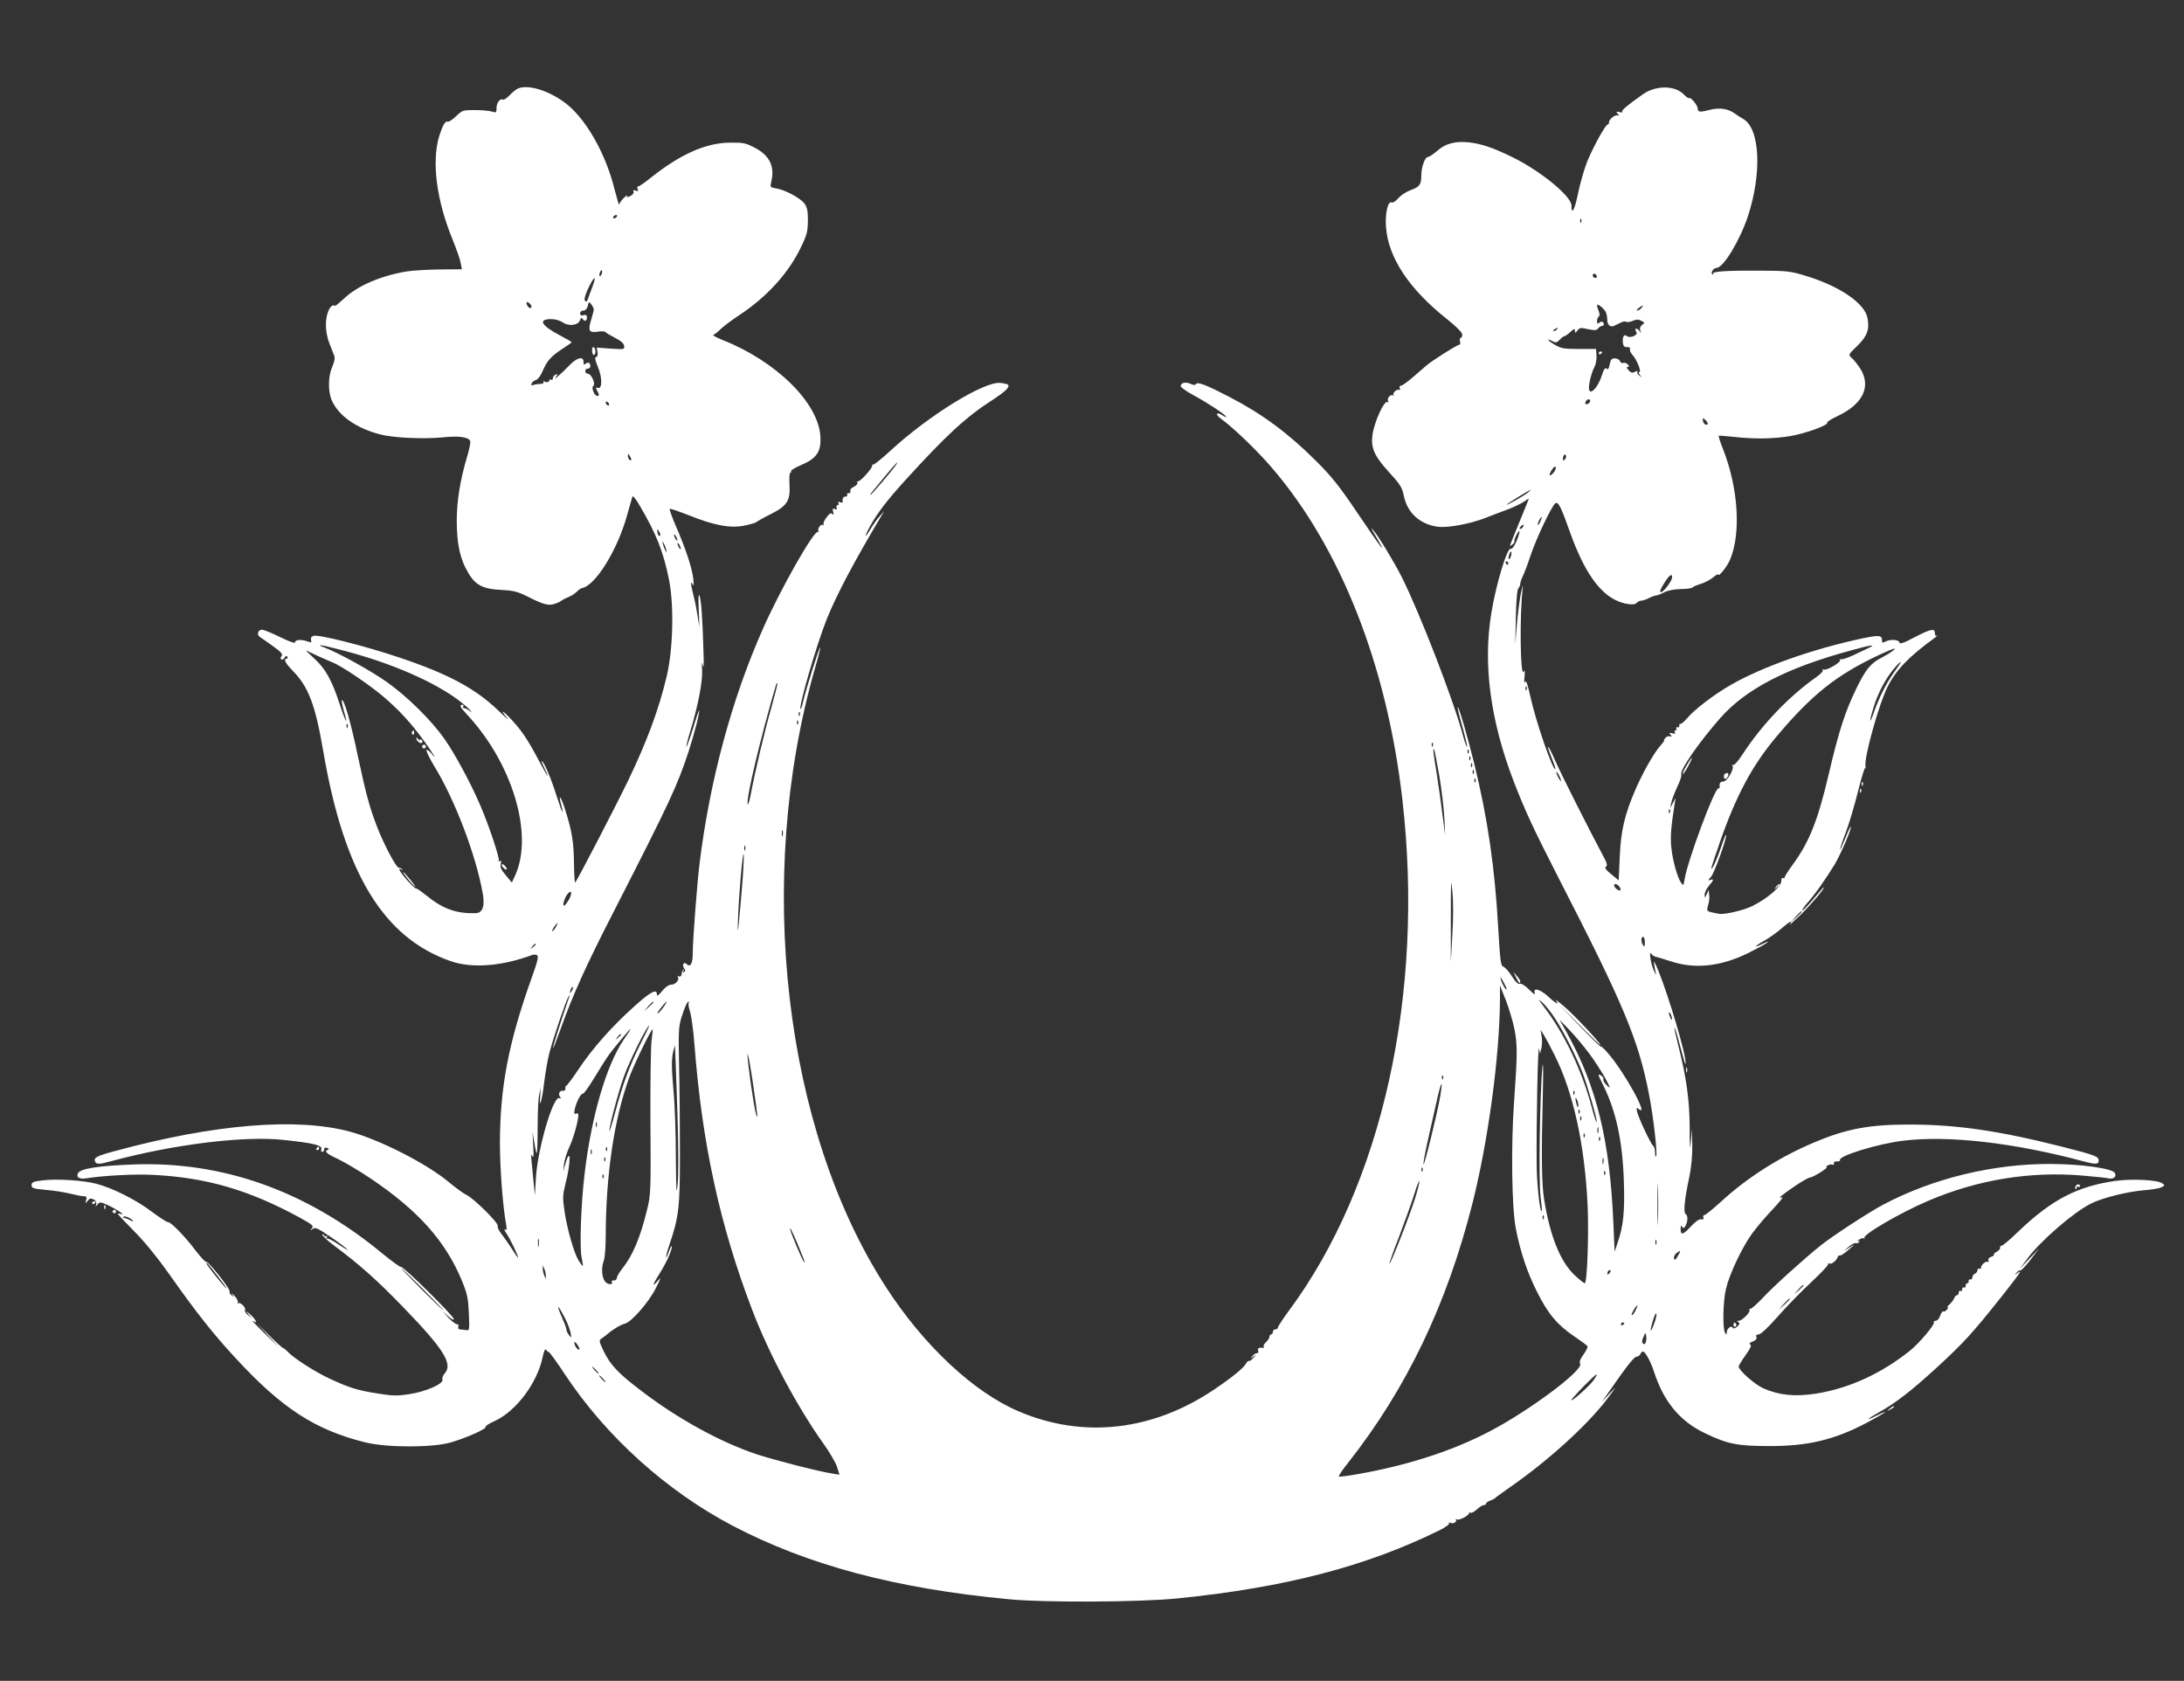 <?xml version="1.0" standalone="no"?>
<!DOCTYPE svg PUBLIC "-//W3C//DTD SVG 20010904//EN"
 "http://www.w3.org/TR/2001/REC-SVG-20010904/DTD/svg10.dtd">
<svg version="1.0" xmlns="http://www.w3.org/2000/svg"
 width="1280pt" height="985pt" viewBox="0 0 1280 985"
 preserveAspectRatio="xMidYMid meet">
<rect x="0" y="0" width="1280" height="985" fill="#333333" stroke="none"/>
<g transform="translate(0,985) scale(0.1,-0.1)"
fill="#ffffff" stroke="none">
<path d="M3035 9331 c-11 -5 -33 -23 -49 -40 -16 -16 -33 -28 -38 -25 -16 10
-38 -18 -38 -48 0 -28 -2 -30 -27 -22 -16 5 -60 9 -100 9 -69 0 -74 -1 -110
-36 -21 -20 -43 -35 -50 -32 -14 5 -29 -22 -49 -85 -45 -150 -16 -376 79 -607
22 -55 44 -116 47 -136 l7 -37 -131 -1 c-71 -1 -159 -6 -195 -12 -151 -26
-284 -83 -363 -157 -28 -26 -52 -46 -54 -44 -26 16 -54 -43 -54 -113 0 -34 8
-77 21 -108 11 -29 24 -61 28 -72 5 -13 1 -36 -12 -65 -24 -54 -25 -141 -4
-193 39 -91 140 -164 282 -202 78 -21 256 -29 370 -18 94 10 152 2 161 -22 3
-7 -6 -51 -20 -97 -39 -131 -59 -254 -59 -368 0 -121 15 -204 50 -275 50 -100
91 -126 212 -132 72 -4 96 -10 155 -40 94 -47 120 -54 159 -41 18 6 34 14 37
18 3 3 20 12 39 20 18 7 41 22 51 32 10 11 24 20 31 22 78 13 208 223 264 426
15 52 29 101 31 109 3 9 22 -14 45 -55 96 -163 137 -268 170 -431 30 -153 24
-408 -14 -568 -46 -193 -115 -379 -226 -610 -67 -139 -297 -583 -310 -597 -3
-4 -6 46 -7 110 -1 124 -11 189 -51 315 -24 78 -44 103 -24 31 6 -21 9 -39 7
-41 -2 -2 -18 43 -36 99 -30 97 -74 198 -85 198 -3 0 4 -18 15 -40 11 -21 20
-43 20 -47 0 -4 -24 37 -53 92 -65 123 -102 178 -168 247 -49 51 -58 50 -15
-2 11 -14 -13 7 -54 47 -138 131 -295 215 -589 313 -201 67 -464 133 -493 124
-13 -4 -18 -12 -15 -24 4 -16 1 -17 -20 -9 -35 13 -73 11 -73 -4 0 -9 -30 1
-87 29 -49 24 -96 43 -106 44 -26 0 -35 -31 -12 -44 9 -6 44 -30 77 -54 47
-34 57 -46 48 -57 -7 -8 -7 -15 -1 -19 5 -4 14 1 19 10 6 11 11 13 16 5 4 -6
2 -11 -3 -11 -22 0 -9 -26 33 -69 94 -95 134 -200 181 -476 122 -711 352
-1090 745 -1227 125 -44 299 -31 480 36 8 3 21 2 28 -2 10 -7 2 -38 -34 -138
-134 -376 -184 -637 -184 -966 0 -145 17 -372 37 -477 4 -27 3 -32 -8 -26 -7
5 -3 -5 9 -23 22 -31 75 -142 68 -142 -2 0 -19 24 -37 53 -18 28 -45 67 -60
86 -15 18 -25 40 -22 47 6 17 -140 161 -182 181 -16 7 -67 44 -111 81 -131
107 -401 244 -575 291 -312 83 -792 44 -1374 -114 -108 -29 -127 -39 -118 -61
7 -18 25 -18 93 1 367 99 779 150 1011 125 181 -19 231 -32 222 -56 -3 -8 0
-14 6 -14 6 0 11 7 11 15 0 9 6 12 17 8 11 -4 12 -8 5 -11 -25 -8 -9 -23 61
-55 39 -19 126 -70 192 -115 276 -186 437 -366 533 -599 31 -77 36 -101 40
-190 4 -95 3 -101 -14 -98 -11 2 -27 4 -36 4 -11 1 -15 6 -12 16 4 9 0 15 -8
15 -8 0 -30 17 -49 37 l-34 38 33 -29 c19 -18 32 -24 32 -16 0 17 -298 312
-309 305 -5 -2 -55 34 -112 81 -444 366 -934 540 -1459 520 -204 -8 -307 -24
-322 -50 -14 -24 7 -38 47 -31 101 16 286 26 395 20 312 -16 561 -89 858 -251
74 -41 82 -48 70 -62 -12 -15 -11 -16 4 -4 15 12 29 6 108 -48 50 -34 93 -67
97 -73 3 -5 -21 9 -54 31 -33 23 -64 38 -68 34 -5 -4 -5 -1 0 7 5 9 4 12 -3 7
-7 -4 -12 -2 -12 4 0 6 -4 8 -10 5 -5 -3 27 -34 73 -68 145 -108 249 -201 398
-355 241 -249 295 -335 245 -391 -10 -11 -16 -27 -13 -35 10 -24 -98 -72 -195
-86 -71 -11 -99 -10 -185 4 -117 18 -167 34 -279 86 -85 39 -216 123 -248 159
-11 11 -22 21 -26 21 -4 0 -41 33 -81 73 l-74 73 65 -71 65 -70 -78 75 c-73
71 -89 89 -67 75 23 -14 8 13 -22 41 -27 24 -29 25 -13 4 l20 -25 -22 19 c-13
10 -20 23 -17 28 8 13 -26 49 -39 41 -5 -3 -7 -1 -3 5 3 6 -6 23 -20 39 -15
15 -20 19 -13 8 13 -18 13 -19 -3 -6 -10 7 -15 17 -12 22 7 12 -126 180 -137
174 -4 -3 -32 27 -63 67 -61 82 -148 171 -162 166 -5 -1 -47 26 -94 61 -92 70
-230 139 -325 164 -77 20 -231 30 -315 20 -56 -7 -65 -11 -65 -28 0 -18 9 -21
85 -28 47 -4 111 -14 142 -22 32 -8 67 -15 79 -15 16 0 19 -4 14 -22 -6 -22
-5 -22 9 -5 11 15 18 16 35 8 13 -7 18 -18 15 -29 -5 -16 -5 -16 8 0 13 16 18
15 64 -6 52 -25 105 -61 72 -50 -10 3 -18 4 -18 1 0 -3 44 -49 98 -104 59 -59
137 -155 199 -243 163 -231 258 -352 393 -498 271 -294 466 -421 759 -494 127
-32 393 -32 503 -1 91 27 211 80 204 91 -3 5 22 21 56 36 123 57 247 222 278
372 7 34 15 52 20 45 4 -7 11 -13 16 -14 5 0 48 -60 95 -131 240 -363 594
-682 979 -885 444 -233 958 -370 1625 -433 210 -20 766 -17 985 5 634 64 1109
188 1542 402 31 16 54 33 51 38 -3 6 -1 7 5 4 15 -10 43 3 35 16 -3 6 -1 7 5
3 13 -8 72 23 72 37 0 4 4 6 9 2 5 -3 22 6 37 20 15 14 33 25 40 25 8 0 14 4
14 9 0 5 10 13 23 17 12 4 24 10 27 13 3 4 43 33 90 66 221 153 456 366 570
518 57 76 58 78 15 32 l-47 -50 39 55 c110 159 150 209 164 209 9 1 19 8 23
16 3 8 10 15 15 15 13 0 45 -57 65 -119 56 -174 152 -290 297 -359 133 -64
190 -76 374 -76 228 -1 383 35 575 136 101 53 151 88 62 44 -72 -36 -66 -25
11 18 99 56 185 122 336 260 160 147 209 201 374 408 115 145 135 174 100 147
-16 -13 -17 -12 -4 3 7 10 17 16 21 13 5 -3 31 25 60 62 l51 68 -56 -60 -57
-60 46 62 c76 102 268 268 369 319 65 34 216 71 312 79 44 3 90 11 102 17 22
11 22 12 5 24 -29 20 -176 27 -272 14 -223 -31 -376 -110 -571 -297 -47 -46
-91 -83 -98 -83 -6 0 -10 -5 -9 -12 2 -6 -7 -17 -19 -23 -13 -7 -20 -14 -17
-17 3 -4 -4 -9 -16 -13 -13 -4 -19 -12 -16 -21 3 -9 1 -12 -4 -9 -12 7 -40
-18 -40 -35 0 -6 -4 -8 -10 -5 -5 3 -10 0 -10 -8 0 -8 -7 -17 -15 -21 -8 -3
-15 -12 -15 -21 0 -8 -6 -14 -12 -13 -7 2 -12 -3 -10 -9 1 -7 -2 -13 -8 -13
-5 0 -10 -7 -10 -16 0 -8 -4 -12 -10 -9 -5 3 -10 -1 -10 -10 0 -9 -4 -13 -10
-10 -5 3 -10 -1 -10 -9 0 -9 -5 -16 -10 -16 -6 0 -14 -8 -17 -18 -4 -9 -15
-25 -26 -35 -11 -9 -17 -17 -12 -17 4 0 2 -7 -5 -15 -7 -8 -16 -13 -20 -10 -5
3 -13 -9 -19 -25 -5 -17 -17 -30 -26 -30 -9 0 -14 -4 -11 -9 8 -12 -89 -126
-141 -167 -170 -135 -356 -220 -551 -251 -123 -19 -218 -9 -309 32 -49 22
-143 105 -143 127 0 5 18 35 40 66 29 40 37 58 28 63 -8 5 -4 11 15 18 18 7
25 15 21 26 -4 10 0 15 13 15 12 0 55 40 112 105 51 58 140 149 197 202 57 53
101 100 98 104 -3 5 1 6 9 4 13 -5 42 19 48 40 2 6 8 9 14 8 5 -1 28 14 50 34
40 35 40 35 5 13 l-35 -22 30 26 c17 14 35 24 42 21 7 -2 15 1 19 7 5 7 2 8
-7 4 -8 -4 -5 -1 5 8 10 8 24 13 30 9 6 -3 8 -2 3 2 -15 17 209 148 376 219
289 123 595 173 902 147 72 -6 139 -13 150 -16 31 -8 53 10 39 32 -16 26 -194
51 -371 52 -341 2 -695 -84 -989 -240 -87 -47 -294 -182 -364 -238 -94 -75
-278 -241 -337 -305 -34 -36 -68 -66 -74 -66 -7 0 -9 -3 -6 -7 10 -9 -43 -63
-62 -63 -12 0 -13 -2 -3 -8 10 -7 8 -13 -7 -26 -13 -12 -21 -14 -26 -6 -9 15
-35 -6 -35 -29 0 -14 -2 -14 -10 -1 -15 24 -12 187 6 259 21 87 92 237 151
320 26 36 81 101 122 144 41 43 66 75 55 71 -30 -11 -8 8 75 65 41 28 82 51
90 51 17 0 112 60 96 60 -5 0 -2 5 8 11 9 5 22 7 27 4 6 -4 9 -1 8 7 -2 8 6
13 19 12 12 0 20 3 17 7 -15 24 226 98 376 115 264 31 644 -13 1045 -120 78
-21 95 -20 95 3 0 24 -21 32 -210 80 -374 95 -623 131 -900 131 -236 0 -369
-25 -558 -105 -204 -86 -394 -207 -549 -350 -45 -41 -87 -75 -93 -75 -7 0 -10
-6 -7 -14 4 -10 0 -14 -12 -11 -12 2 -34 -13 -60 -41 -47 -51 -61 -55 -61 -16
0 19 3 23 9 13 7 -11 11 -10 20 7 14 27 14 59 0 68 -14 8 -6 89 22 218 12 59
18 125 17 186 l-2 95 -6 -75 c-5 -59 -7 -41 -7 80 -1 165 -19 294 -67 484 -14
55 -24 101 -22 103 2 2 13 -31 24 -74 36 -134 40 -148 41 -133 3 49 -97 386
-159 540 -24 57 -30 66 -25 37 3 -21 8 -46 11 -55 2 -9 -3 -1 -12 18 -19 40
-32 124 -16 101 6 -8 16 -16 24 -17 7 -1 48 -14 92 -28 140 -46 290 -30 450
48 50 25 100 52 111 61 14 11 6 9 -22 -5 -60 -29 -54 -17 10 19 30 17 74 49
99 71 48 42 70 52 47 22 -7 -9 22 17 64 57 65 64 147 161 135 161 -2 0 -30
-32 -62 -71 -32 -38 -61 -68 -63 -65 -3 3 10 22 28 43 42 46 113 147 162 228
37 63 102 214 94 221 -2 2 -16 -28 -31 -66 -16 -39 -30 -70 -32 -68 -1 2 13
46 33 98 20 52 53 163 73 245 21 83 40 143 42 135 3 -8 3 -4 1 10 -8 53 79
364 129 464 50 100 125 178 278 289 14 10 19 15 13 12 -8 -4 -13 1 -13 14 0
31 -24 26 -120 -24 -66 -35 -86 -41 -88 -30 -4 18 -54 20 -83 5 -16 -9 -19 -7
-19 9 0 29 -18 30 -115 10 -287 -61 -585 -166 -768 -271 -99 -56 -217 -146
-261 -199 -16 -19 -33 -33 -38 -31 -4 1 -7 -4 -6 -10 2 -7 -3 -12 -10 -10 -8
1 -11 -2 -7 -8 3 -5 1 -10 -5 -10 -6 0 -8 -5 -4 -12 5 -8 0 -9 -15 -5 -18 4
-20 3 -10 -9 9 -12 9 -13 -3 -9 -8 3 -21 -1 -28 -10 -7 -8 -10 -15 -7 -15 3 0
-7 -13 -21 -29 -35 -37 -105 -160 -147 -258 -63 -145 -86 -244 -92 -395 l-6
-137 -44 36 c-32 26 -40 38 -31 44 10 7 7 20 -15 61 -81 151 -249 484 -282
560 -44 100 -59 112 -21 17 14 -34 24 -64 22 -66 -14 -14 -115 279 -147 426
-17 75 -25 98 -31 85 -5 -12 -6 1 -3 31 3 33 2 43 -4 30 -21 -50 -26 336 -6
495 2 19 -2 4 -11 -35 -8 -38 -18 -122 -24 -185 l-9 -115 3 158 c2 100 8 163
15 170 6 6 11 18 11 26 0 9 7 29 15 45 8 16 29 70 45 120 33 99 122 287 145
306 17 14 34 -20 87 -170 81 -228 173 -360 283 -404 47 -19 95 -23 106 -10 6
8 19 14 28 14 9 0 29 7 45 15 15 8 34 15 40 15 6 0 28 8 48 18 22 12 59 19 98
20 35 0 66 5 69 9 3 5 25 14 48 21 23 7 56 24 73 38 16 14 30 22 30 18 0 -19
51 43 69 85 66 154 49 422 -41 650 -16 40 -27 75 -25 77 2 2 41 -1 88 -6 121
-14 233 -12 334 5 91 16 222 64 214 78 -2 5 23 21 57 37 153 71 203 175 136
281 -16 24 -38 52 -50 62 -20 18 -20 19 33 70 58 56 73 97 60 163 -16 88 -167
190 -370 250 -81 25 -106 27 -255 28 -198 1 -280 -4 -280 -17 0 -6 -2 -8 -5
-5 -11 10 8 38 25 38 40 0 136 159 184 302 84 256 71 517 -29 572 -11 6 -31
19 -44 28 -42 32 -92 39 -152 24 -56 -15 -69 -13 -69 8 0 18 -40 67 -49 61 -5
-2 -19 7 -31 20 -52 56 -166 56 -242 2 -95 -67 -127 -95 -120 -102 4 -4 -3 -5
-16 -2 -20 5 -22 3 -10 -11 9 -10 9 -13 1 -9 -14 9 -53 -21 -53 -40 0 -7 -4
-13 -8 -13 -13 0 -87 -136 -121 -220 -16 -41 -40 -123 -52 -182 -20 -98 -39
-133 -39 -72 0 53 -177 199 -340 280 -118 58 -187 82 -264 90 -79 8 -137 -8
-185 -52 -21 -18 -45 -34 -53 -34 -16 0 -38 -60 -38 -106 0 -56 -10 -69 -60
-87 -27 -10 -60 -31 -74 -48 -16 -18 -32 -29 -41 -25 -21 8 -38 -66 -32 -144
13 -180 136 -365 360 -542 55 -44 87 -77 87 -89 0 -10 -4 -19 -9 -19 -5 0 -7
-9 -4 -20 3 -11 1 -20 -4 -20 -12 0 -160 -93 -193 -122 -14 -12 -50 -43 -81
-70 -30 -26 -61 -48 -68 -48 -8 0 -11 -6 -7 -16 3 -8 2 -12 -4 -9 -13 8 -42
-20 -32 -30 4 -5 2 -5 -4 -2 -15 9 -38 -19 -28 -34 4 -8 3 -9 -4 -5 -19 12
-76 -112 -88 -191 -11 -76 10 -125 95 -218 68 -74 78 -90 89 -142 20 -99 96
-167 200 -180 59 -7 189 17 278 52 38 15 98 38 134 51 36 14 77 34 93 45 15
11 27 18 27 16 0 -2 -25 -63 -55 -136 -30 -73 -55 -135 -55 -138 0 -3 7 0 15
7 9 7 13 15 11 18 -3 2 2 18 10 34 25 48 26 26 3 -31 -14 -33 -27 -50 -35 -47
-21 8 -86 -207 -114 -379 -49 -298 -5 -627 130 -980 69 -179 117 -281 266
-573 378 -735 466 -944 528 -1262 26 -131 52 -358 42 -368 -3 -3 -6 9 -6 26 0
17 -5 34 -11 37 -13 9 -85 161 -94 199 -5 26 -4 28 9 17 65 -54 -81 213 -179
326 -20 24 -39 42 -43 40 -4 -1 -63 57 -131 128 l-124 130 127 -128 c69 -70
126 -125 126 -121 0 12 -154 176 -214 227 -34 29 -55 44 -47 34 24 -30 -1 -18
-45 23 -47 43 -90 55 -79 21 4 -13 -8 -6 -33 20 -24 24 -46 37 -55 34 -9 -4
-25 10 -46 44 -18 28 -40 53 -50 56 -15 5 -19 31 -30 223 -20 359 -62 646
-141 968 -42 169 -91 337 -97 330 -2 -2 10 -54 28 -115 17 -62 29 -114 27
-117 -3 -2 -13 26 -23 63 -54 205 -256 726 -360 932 -43 86 -135 237 -165 272
-18 20 -17 18 3 -16 87 -146 53 -104 -98 120 -106 157 -148 210 -244 306 -163
162 -315 274 -502 371 -136 71 -190 92 -199 78 -5 -8 -14 -8 -33 1 -29 13 -57
6 -57 -14 0 -7 33 -30 73 -52 82 -44 182 -110 193 -126 3 -6 -5 -3 -20 6 -37
25 -47 8 -11 -18 73 -53 212 -186 300 -289 403 -469 674 -1159 764 -1943 131
-1136 -118 -2259 -665 -2996 -35 -48 -64 -91 -64 -98 0 -6 -7 -11 -15 -11 -8
0 -15 -7 -15 -15 0 -8 -4 -15 -10 -15 -5 0 -10 -6 -10 -13 0 -8 -9 -22 -20
-32 -11 -10 -17 -22 -14 -27 3 -4 2 -8 -3 -7 -23 4 -35 -2 -29 -16 3 -9 0 -15
-8 -15 -7 0 -20 -8 -27 -18 -13 -16 -13 -16 6 -2 20 14 20 14 1 -7 -10 -13
-22 -21 -26 -18 -4 2 -12 -6 -19 -18 -14 -25 -83 -81 -184 -149 -361 -244
-769 -290 -1146 -129 -264 112 -556 385 -777 726 -600 923 -770 2394 -419
3624 20 68 34 125 32 127 -5 5 -83 -245 -99 -313 -6 -29 -13 -51 -16 -48 -13
12 93 375 153 526 60 147 154 326 320 605 l17 29 -26 -30 c-15 -16 -38 -49
-52 -72 -38 -64 -41 -52 -4 15 45 80 100 151 204 266 245 269 357 372 514 473
76 50 103 76 89 89 -3 3 -23 8 -44 10 -93 11 -418 -189 -643 -396 -51 -47 -97
-84 -101 -82 -5 1 -8 -2 -7 -6 4 -12 -67 -92 -81 -92 -7 0 -9 -4 -6 -10 3 -5
-6 -15 -20 -22 -15 -7 -24 -17 -21 -25 3 -7 -1 -13 -10 -13 -8 0 -12 -4 -9
-10 3 -5 -1 -10 -9 -10 -14 0 -20 -11 -17 -32 0 -4 -7 -4 -16 -1 -11 4 -14 3
-9 -5 4 -7 2 -12 -4 -12 -7 0 -10 -7 -7 -14 4 -11 1 -13 -10 -9 -13 5 -15 2
-10 -17 4 -17 3 -20 -5 -12 -8 8 -17 3 -34 -20 -13 -17 -21 -36 -17 -41 3 -6
1 -7 -5 -3 -13 8 -35 -28 -24 -39 4 -5 2 -5 -4 -2 -22 13 -219 -333 -324 -571
-180 -405 -310 -885 -370 -1372 -14 -113 -40 -449 -40 -526 0 -62 -14 -86 -38
-62 -15 15 -26 -10 -12 -27 8 -10 8 -15 -1 -21 -8 -5 -10 -3 -4 7 5 8 4 11 -1
6 -5 -5 -9 -16 -9 -25 0 -10 -6 -16 -15 -14 -8 2 -12 0 -8 -3 13 -14 -12 -45
-36 -45 -16 0 -35 -13 -55 -37 -22 -27 -30 -33 -31 -20 0 35 -38 15 -133 -71
-130 -116 -244 -245 -327 -369 -37 -56 -70 -99 -73 -97 -3 3 -4 -3 -3 -13 0
-11 -5 -17 -13 -15 -20 4 -32 -19 -19 -35 8 -10 7 -12 -4 -8 -36 14 -126 -294
-137 -465 l-6 -105 -8 80 c-4 44 -10 100 -12 125 -4 34 -3 40 5 25 7 -14 9 3
5 60 l-4 80 11 -63 c5 -35 12 -61 14 -59 3 2 5 71 5 153 0 82 4 167 9 189 l9
40 -3 -49 c-7 -85 11 -26 23 79 7 55 20 134 31 175 22 87 97 307 112 330 7 12
8 10 3 -5 -55 -162 -95 -288 -94 -298 0 -6 19 42 43 108 70 198 149 374 314
695 330 645 371 734 438 937 33 102 67 233 61 239 -1 2 -18 -46 -36 -107 -19
-60 -36 -107 -38 -105 -2 2 7 42 22 89 47 154 73 291 70 359 -3 49 -2 55 4 28
5 -22 7 7 4 80 -6 205 -13 294 -22 325 -7 22 -9 1 -6 -75 l4 -105 -13 80 c-7
44 -19 98 -25 120 -13 48 -14 79 -1 50 6 -13 7 -1 3 35 -7 62 -45 177 -104
312 -21 50 -37 94 -34 96 2 3 52 -14 111 -37 149 -60 240 -77 322 -62 35 7 69
16 75 22 7 5 45 27 86 47 96 49 114 79 108 175 -2 37 0 67 5 67 5 0 7 4 4 9
-3 4 24 21 60 36 91 39 118 79 112 169 -12 196 -260 440 -572 563 -38 15 -62
29 -55 31 8 3 27 17 42 33 16 16 67 54 114 85 161 107 288 248 359 399 33 68
38 89 39 151 0 58 -4 78 -20 101 -24 32 -112 80 -166 89 -36 6 -36 6 -28 43
20 86 -11 149 -93 193 -57 30 -71 33 -148 32 -142 0 -294 -68 -469 -208 -35
-28 -67 -50 -72 -49 -5 2 -5 -5 -2 -14 5 -13 2 -15 -11 -10 -13 5 -17 3 -13
-7 3 -8 -5 -18 -19 -25 -20 -9 -24 -8 -18 1 4 7 -5 2 -19 -11 -15 -14 -27 -32
-28 -40 0 -9 -13 34 -29 96 -46 183 -142 363 -247 465 -94 92 -249 150 -318
119z m580 -751 c-3 -5 -11 -10 -16 -10 -6 0 -7 5 -4 10 3 6 11 10 16 10 6 0 7
-4 4 -10z m5652 -32 c-3 -8 -6 -5 -6 6 -1 11 2 17 5 13 3 -3 4 -12 1 -19z
m-5741 -304 c-4 -9 -9 -15 -11 -12 -3 3 -3 13 1 22 4 9 9 15 11 12 3 -3 3 -13
-1 -22z m5831 -20 c-9 -9 -28 6 -21 18 4 6 10 6 17 -1 6 -6 8 -13 4 -17z
m-5887 -60 c-10 -27 -22 -58 -25 -68 -4 -13 -9 -16 -16 -9 -6 6 -2 26 12 59
38 86 62 102 29 18z m-361 -98 c8 -9 8 -16 2 -20 -6 -4 -15 3 -21 14 -12 23 2
27 19 6z m371 -30 c0 -6 -7 -32 -15 -59 -20 -65 -13 -78 37 -71 22 4 43 3 47
-2 3 -5 29 -20 56 -34 34 -17 51 -32 53 -47 3 -21 1 -21 -79 -16 l-82 6 5 -26
c3 -16 0 -27 -8 -29 -9 -2 -7 -17 10 -58 27 -63 26 -133 -1 -123 -13 5 -13 2
-4 -15 14 -26 14 -32 1 -32 -17 0 -36 50 -23 58 16 10 -11 72 -32 72 -8 0 -15
7 -15 15 0 8 7 15 15 15 8 0 15 6 15 13 0 21 -12 28 -27 16 -10 -9 -13 -7 -13
10 0 36 -40 26 -85 -22 -47 -49 -98 -93 -76 -64 12 15 12 17 -3 11 -9 -3 -16
-13 -16 -21 0 -8 -4 -11 -10 -8 -5 3 -10 1 -10 -4 0 -12 -26 -15 -33 -3 -2 4
-2 1 -1 -5 2 -8 -6 -13 -20 -13 -14 0 -32 -3 -40 -6 -12 -4 -15 -2 -10 9 3 8
14 17 25 20 11 3 28 25 40 54 25 59 49 86 117 130 28 18 52 35 52 38 0 2 -31
20 -69 40 -110 58 -130 95 -50 95 23 0 51 -8 67 -19 34 -25 90 -18 101 12 5
14 10 17 15 9 11 -18 26 -14 26 7 0 14 -5 18 -20 14 -14 -4 -20 0 -20 11 0 9
8 16 19 16 12 0 21 10 26 27 6 27 7 27 21 9 8 -11 14 -25 14 -30z m5934 -21
c3 -11 6 -29 6 -40 0 -30 19 -45 41 -34 11 5 28 14 39 19 12 6 25 8 31 4 6 -3
23 -1 39 6 21 9 33 9 50 0 20 -11 21 -12 4 -24 -11 -9 -15 -20 -11 -32 7 -18
6 -18 -6 -2 -8 10 -17 15 -20 11 -4 -3 -2 -11 3 -18 15 -18 -37 -40 -56 -24
-17 14 -27 -7 -22 -43 2 -16 9 -23 24 -22 14 0 20 -4 17 -12 -3 -7 4 -22 15
-34 25 -27 54 -100 40 -100 -6 0 -5 -7 3 -17 13 -16 12 -17 -3 -4 -10 7 -15
18 -12 23 4 6 -2 6 -14 -1 -15 -8 -23 -6 -37 9 -12 14 -14 20 -5 20 10 0 10 3
0 14 -6 8 -18 12 -26 9 -7 -3 -17 2 -20 11 -3 9 -17 16 -30 16 -19 0 -24 -7
-30 -35 -5 -26 -9 -33 -18 -25 -9 7 -17 -4 -29 -43 -20 -62 -62 -111 -73 -83
-7 19 10 96 31 136 8 15 13 45 12 66 l-3 39 -99 0 c-88 0 -105 3 -142 24 -43
25 -54 43 -13 21 18 -10 25 -8 41 9 11 12 23 21 28 21 4 0 20 11 35 25 22 20
26 21 26 7 1 -15 2 -15 15 1 12 17 19 18 62 8 39 -8 50 -7 59 4 6 8 16 15 23
15 12 0 15 13 4 23 -3 4 -12 2 -20 -4 -10 -9 -13 -7 -13 9 0 12 4 23 10 27 6
4 6 15 0 31 -6 14 -10 30 -10 35 0 16 48 -25 54 -46z m206 30 c-7 -8 -18 -15
-24 -15 -6 0 -2 7 8 15 25 19 32 19 16 0z m-495 -125 c-3 -5 -12 -10 -18 -10
-7 0 -6 4 3 10 19 12 23 12 15 0z m195 -419 c0 -12 -20 -25 -27 -18 -7 7 6 27
18 27 5 0 9 -4 9 -9z m-5750 -22 c0 -6 -4 -7 -10 -4 -5 3 -10 11 -10 16 0 6 5
7 10 4 6 -3 10 -11 10 -16z m6438 -115 c-10 -10 -28 6 -28 24 0 15 1 15 17 -1
9 -9 14 -19 11 -23z m-6308 -207 c0 -5 -4 -5 -10 -2 -5 3 -10 14 -10 23 0 15
2 15 10 2 5 -8 10 -19 10 -23z m5471 0 c-8 -8 -11 -7 -11 4 0 9 3 19 7 23 4 4
9 2 11 -4 3 -7 -1 -17 -7 -23z m-3918 -29 c-14 -24 -145 -178 -151 -178 -3 0
1 8 10 18 8 9 43 52 78 95 60 72 82 94 63 65z m3851 -49 c-24 -27 -30 -15 -9
18 12 17 20 23 23 15 2 -7 -4 -22 -14 -33z m-154 -119 c-26 -20 -129 -78 -119
-66 8 8 132 85 139 85 3 0 -6 -8 -20 -19z m78 -165 c-6 -14 -13 -23 -15 -21
-5 5 15 46 22 46 3 0 -1 -11 -7 -25z m-103 -34 c-3 -6 -11 -11 -16 -11 -5 0
-4 6 3 14 14 16 24 13 13 -3z m-5055 -43 c0 -19 -16 -5 -17 14 -2 18 0 20 7 8
5 -8 10 -18 10 -22z m100 -33 c0 -5 -5 -3 -10 5 -5 8 -10 20 -10 25 0 6 5 3
10 -5 5 -8 10 -19 10 -25z m-66 -55 c5 -17 4 -20 -2 -10 -5 8 -13 26 -16 40
-5 17 -4 20 2 10 5 -8 13 -26 16 -40z m86 5 c0 -5 -5 -3 -10 5 -5 8 -10 20
-10 25 0 6 5 3 10 -5 5 -8 10 -19 10 -25z m4865 -45 c-4 -12 -9 -19 -12 -17
-3 3 -2 15 2 27 4 12 9 19 12 17 3 -3 2 -15 -2 -27z m-15 -40 c0 -5 -2 -10 -4
-10 -3 0 -8 5 -11 10 -3 6 -1 10 4 10 6 0 11 -4 11 -10z m960 -83 c0 -20 -50
-87 -65 -87 -10 0 -5 15 17 50 30 49 48 63 48 37z m-7819 -421 c274 -69 514
-168 674 -276 38 -26 81 -61 95 -76 17 -20 18 -23 4 -11 -11 9 -26 17 -33 17
-7 0 -9 5 -6 10 3 6 2 10 -3 10 -22 0 -16 -13 21 -53 267 -283 395 -701 288
-943 l-21 -46 -36 43 c-27 32 -34 48 -29 67 4 17 2 22 -6 16 -7 -4 -9 -3 -6 3
7 12 -57 205 -108 323 -57 133 -151 307 -213 394 -76 107 -217 246 -333 328
-91 65 -288 174 -366 203 -58 21 -25 18 78 -9z m8969 6 c-19 -9 -61 -29 -93
-44 -33 -15 -64 -25 -70 -21 -5 3 -7 1 -3 -5 8 -13 -82 -65 -97 -55 -5 3 -7 2
-4 -4 4 -6 -15 -25 -41 -43 -161 -114 -317 -278 -431 -453 -24 -37 -48 -64
-54 -60 -6 3 -7 1 -3 -5 11 -19 -32 -92 -54 -92 -18 0 -25 -10 -21 -32 0 -5
-3 -8 -8 -8 -23 0 -181 -426 -198 -533 -6 -37 -7 -39 -20 -21 -22 30 -51 135
-58 210 -6 60 -2 116 20 254 l5 35 -15 -30 -16 -30 6 30 c3 17 19 59 35 94 17
34 27 67 24 72 -13 21 102 188 229 332 150 170 390 294 767 396 120 33 150 37
100 13z m139 -19 c-13 -10 -42 -27 -63 -38 -62 -31 -93 -70 -146 -179 -65
-134 -102 -246 -160 -494 -66 -281 -115 -405 -214 -540 -25 -34 -46 -67 -46
-73 0 -5 -4 -7 -10 -4 -6 3 -10 -4 -10 -18 0 -32 -79 -101 -169 -146 -48 -25
-165 -52 -196 -46 -78 15 -74 12 -64 51 6 19 9 47 6 62 l-3 27 -11 -25 c-11
-24 -12 -24 -12 -3 -1 12 10 35 24 51 30 35 31 44 8 35 -14 -5 -13 -1 5 19 20
22 97 237 88 246 -2 2 -16 -32 -30 -75 -25 -74 -55 -138 -56 -120 0 5 23 75
51 155 95 272 190 449 332 617 207 246 351 360 600 477 89 41 113 48 76 21z
m-9224 -28 c33 -15 70 -31 82 -36 51 -19 210 -126 296 -198 96 -82 161 -152
241 -261 49 -66 85 -128 46 -77 -12 15 -26 25 -30 22 -5 -3 16 -47 47 -98 119
-194 242 -517 282 -741 14 -74 0 -115 -39 -117 -114 -4 -194 24 -292 104 -31
25 -58 43 -61 41 -2 -3 -25 19 -51 48 -45 52 -58 76 -33 62 7 -4 9 -3 4 2 -5
5 -14 9 -20 9 -15 0 -89 140 -127 240 -44 113 -65 191 -115 425 -39 188 -80
328 -92 317 -2 -3 3 -30 12 -62 29 -97 11 -70 -24 38 -45 140 -84 209 -150
269 -31 28 -51 48 -46 46 6 -3 37 -18 70 -33z m9269 -47 c-5 -7 -22 -33 -40
-58 -41 -58 -81 -139 -110 -220 -28 -82 -31 -64 -3 26 24 79 66 161 116 222
33 40 53 56 37 30z m-6613 -254 c-38 -131 -95 -371 -122 -514 -7 -35 -14 -59
-17 -52 -10 31 74 385 165 695 3 10 7 16 9 14 3 -2 -14 -67 -35 -143z m4426
104 c-3 -8 -6 -5 -6 6 -1 11 2 17 5 13 3 -3 4 -12 1 -19z m-4260 -150 c-3 -8
-6 -5 -6 6 -1 11 2 17 5 13 3 -3 4 -12 1 -19z m-10 -50 c-3 -8 -6 -5 -6 6 -1
11 2 17 5 13 3 -3 4 -12 1 -19z m-2640 -20 c-3 -8 -6 -5 -6 6 -1 11 2 17 5 13
3 -3 4 -12 1 -19z m6360 -110 c-3 -8 -6 -5 -6 6 -1 11 2 17 5 13 3 -3 4 -12 1
-19z m38 -171 c14 -82 27 -194 30 -250 l5 -102 -16 120 c-8 66 -23 175 -34
243 -21 128 -23 148 -15 141 2 -3 16 -71 30 -152z m172 131 c-3 -8 -6 -5 -6 6
-1 11 2 17 5 13 3 -3 4 -12 1 -19z m10 -40 c-3 -8 -6 -5 -6 6 -1 11 2 17 5 13
3 -3 4 -12 1 -19z m10 -40 c-3 -8 -6 -5 -6 6 -1 11 2 17 5 13 3 -3 4 -12 1
-19z m10 -40 c-3 -8 -6 -5 -6 6 -1 11 2 17 5 13 3 -3 4 -12 1 -19z m512 -43
c0 -5 -6 1 -14 15 -8 14 -14 30 -14 35 0 6 6 -1 14 -15 8 -14 14 -29 14 -35z
m-502 -7 c-3 -8 -6 -5 -6 6 -1 11 2 17 5 13 3 -3 4 -12 1 -19z m1140 -180 c-3
-8 -6 -5 -6 6 -1 11 2 17 5 13 3 -3 4 -12 1 -19z m-5200 -135 c-3 -10 -5 -4
-5 12 0 17 2 24 5 18 2 -7 2 -21 0 -30z m-220 -85 c-3 -7 -5 -2 -5 12 0 14 2
19 5 13 2 -7 2 -19 0 -25z m-16 -190 c-7 -90 -17 -197 -21 -238 -7 -63 -8 -57
-4 40 6 148 26 372 32 365 3 -3 0 -78 -7 -167z m4161 -305 l-9 -158 0 255 c0
221 1 242 9 158 6 -61 6 -157 0 -255z m978 282 c7 -9 10 -18 7 -22 -8 -7 -37
15 -37 28 0 14 16 11 30 -6z m-6154 -74 c-9 -16 -21 -33 -27 -37 -17 -10 -1
47 19 69 22 25 27 5 8 -32z m7224 -74 c0 -2 -15 -16 -32 -33 l-33 -29 29 33
c28 30 36 37 36 29z m-7300 -86 c-5 -11 -15 -23 -21 -27 -6 -3 -3 5 6 20 20
30 30 35 15 7z m6380 -93 c0 -25 -3 -29 -10 -18 -13 20 -13 50 0 50 6 0 10
-15 10 -32z m-6500 -12 c0 -2 -8 -10 -17 -17 -16 -13 -17 -12 -4 4 13 16 21
21 21 13z m5690 -261 c0 -16 -27 28 -34 55 -5 19 -2 16 13 -10 11 -19 20 -39
21 -45z m-5479 -12 c-12 -20 -14 -14 -5 12 4 9 9 14 11 11 3 -2 0 -13 -6 -23z
m5523 -215 c20 -96 20 -149 0 -429 -19 -262 -14 -627 10 -749 27 -138 66 -254
123 -368 66 -132 118 -194 219 -263 40 -27 75 -53 78 -58 3 -4 -7 -26 -23 -48
-20 -28 -26 -44 -20 -55 19 -33 -245 -236 -477 -367 -226 -128 -509 -224 -829
-280 -55 -10 -103 -16 -108 -14 -4 2 20 39 54 81 342 434 578 926 728 1517 93
369 159 857 162 1192 l0 88 34 -85 c18 -47 40 -120 49 -162z m241 52 c49 -75
120 -215 158 -311 30 -76 91 -288 85 -295 -3 -2 -15 35 -28 83 -56 213 -161
436 -278 588 -39 52 -41 56 -12 30 18 -16 52 -59 75 -95z m-5285 97 c0 -2 -12
-14 -27 -28 l-28 -24 24 28 c23 25 31 32 31 24z m60 -27 c-11 -16 -26 -33 -33
-37 -12 -7 0 11 32 50 23 28 24 20 1 -13z m146 21 c-3 -5 1 -28 9 -52 7 -24
19 -109 25 -189 44 -576 148 -1058 338 -1555 99 -259 262 -565 414 -779 39
-54 77 -119 84 -143 l14 -45 -43 7 c-79 12 -332 77 -440 112 -214 71 -468 210
-687 379 -127 97 -173 146 -211 224 -29 61 -30 65 -12 77 10 7 25 18 33 25 31
27 77 55 102 61 39 10 139 124 181 207 32 63 34 70 13 45 -38 -44 -32 -24 14
49 38 60 75 145 66 153 -2 2 -9 -12 -16 -32 -7 -20 -14 -35 -16 -32 -2 2 7 36
20 75 54 159 61 215 61 527 0 160 -2 391 -5 515 -4 199 -3 232 13 285 20 63
34 95 43 95 3 0 3 -4 0 -9z m5763 -91 c0 -10 -3 -8 -9 5 -12 27 -12 43 0 25 5
-8 9 -22 9 -30z m-484 -205 c30 -40 71 -104 92 -141 33 -62 34 -67 11 -45 -14
14 -24 30 -21 37 2 7 -5 17 -16 23 -18 10 -16 3 14 -56 76 -153 114 -327 122
-562 6 -181 -2 -265 -37 -365 l-17 -51 -7 160 c-20 488 -98 809 -274 1125
l-42 75 60 -63 c34 -35 85 -97 115 -137z m-5561 58 c-65 -130 -104 -235 -149
-403 -18 -69 -34 -117 -34 -108 -1 25 54 233 85 318 33 93 136 300 149 300 2
0 -21 -48 -51 -107z m-98 25 c-102 -149 -190 -450 -230 -788 -21 -176 -30
-435 -17 -490 5 -24 8 -46 7 -48 -2 -2 -13 12 -24 30 -28 44 -69 188 -84 294
-11 75 -10 93 5 152 34 130 33 234 0 119 l-12 -42 5 45 c3 25 17 69 31 99 23
47 52 151 53 188 0 7 -6 10 -14 7 -11 -4 -13 1 -7 28 10 43 37 94 48 89 4 -2
35 41 68 96 33 55 73 118 89 139 40 52 117 144 121 144 3 0 -15 -28 -39 -62z
m163 -3 c-5 -33 -8 -249 -7 -480 3 -404 2 -424 -19 -512 -40 -164 -84 -269
-145 -346 -18 -22 -33 -48 -33 -56 0 -9 -8 -15 -17 -15 -10 1 -16 -2 -13 -6
12 -19 -18 -21 -36 -3 -22 22 -27 84 -10 126 6 16 11 81 11 145 1 360 50 689
139 931 29 78 130 286 136 279 1 -2 -1 -30 -6 -63z m5292 -88 c110 -218 178
-529 194 -888 7 -167 -3 -449 -17 -449 -5 0 -31 21 -59 47 -84 79 -144 227
-179 443 -15 89 -17 268 -8 605 3 138 3 216 -2 175 -15 -144 -23 -680 -11
-764 6 -44 9 -81 7 -83 -11 -11 -29 155 -30 276 -2 247 7 707 14 676 l6 -30 8
33 c4 19 5 50 1 70 l-6 37 21 -33 c11 -18 39 -70 61 -115z m-5471 119 c0 -2
-8 -10 -17 -17 -16 -13 -17 -12 -4 4 13 16 21 21 21 13z m330 -451 c7 -205 7
-364 2 -420 -8 -78 -9 -56 -11 152 0 133 -6 300 -12 370 -14 153 -14 206 -3
253 l9 35 2 -30 c1 -16 7 -178 13 -360z m469 -25 c-1 -8 -5 -1 -9 15 -13 45
-50 305 -49 345 1 19 14 -50 30 -155 15 -104 28 -197 28 -205z m4018 218 c-3
-8 -6 -5 -6 6 -1 11 2 17 5 13 3 -3 4 -12 1 -19z m-17 -106 c-16 -96 -93 -407
-97 -395 -2 6 8 62 22 125 14 62 38 168 53 236 28 128 42 150 22 34z m787 16
c-3 -8 -6 -5 -6 6 -1 11 2 17 5 13 3 -3 4 -12 1 -19z m23 -62 c0 -26 -6 -18
-14 19 -5 22 -4 26 4 15 5 -8 10 -24 10 -34z m7 -48 c-3 -8 -6 -5 -6 6 -1 11
2 17 5 13 3 -3 4 -12 1 -19z m10 -40 c-3 -8 -6 -5 -6 6 -1 11 2 17 5 13 3 -3
4 -12 1 -19z m-5770 -40 c-3 -7 -5 -2 -5 12 0 14 2 19 5 13 2 -7 2 -19 0 -25z
m5870 -35 c-3 -10 -5 -4 -5 12 0 17 2 24 5 18 2 -7 2 -21 0 -30z m-80 -25 c-3
-8 -6 -5 -6 6 -1 11 2 17 5 13 3 -3 4 -12 1 -19z m90 -20 c-3 -8 -6 -5 -6 6
-1 11 2 17 5 13 3 -3 4 -12 1 -19z m-5820 -60 c-3 -8 -6 -5 -6 6 -1 11 2 17 5
13 3 -3 4 -12 1 -19z m-90 -20 c-3 -7 -5 -2 -5 12 0 14 2 19 5 13 2 -7 2 -19
0 -25z m80 -40 c-3 -8 -6 -5 -6 6 -1 11 2 17 5 13 3 -3 4 -12 1 -19z m5850
-15 c-3 -10 -5 -4 -5 12 0 17 2 24 5 18 2 -7 2 -21 0 -30z m-1060 -45 c-3 -8
-6 -5 -6 6 -1 11 2 17 5 13 3 -3 4 -12 1 -19z m1070 -20 c-3 -8 -6 -5 -6 6 -1
11 2 17 5 13 3 -3 4 -12 1 -19z m310 -276 c-1 -53 -3 -7 -3 103 0 110 2 154 3
97 2 -57 2 -147 0 -200z m-6180 256 c-3 -8 -6 -5 -6 6 -1 11 2 17 5 13 3 -3 4
-12 1 -19z m4758 -116 c-30 -98 -146 -394 -152 -388 -2 2 23 73 56 157 32 85
72 195 88 246 15 50 30 87 32 82 1 -6 -9 -49 -24 -97z m-7515 -139 c0 -2 -10
2 -22 9 -13 7 -27 11 -31 10 -5 -1 -6 2 -2 8 5 9 55 -15 55 -27z m8267 15 c-3
-8 -6 -5 -6 6 -1 11 2 17 5 13 3 -3 4 -12 1 -19z m-4336 -238 c6 -14 6 -20 1
-15 -13 15 -82 180 -82 196 1 12 38 -71 81 -181z m-1554 78 c-2 -13 -4 -5 -4
17 -1 22 1 32 4 23 2 -10 2 -28 0 -40z m6550 10 c-3 -7 -5 -2 -5 12 0 14 2 19
5 13 2 -7 2 -19 0 -25z m126 -69 c-14 -24 -19 -27 -22 -13 -2 10 5 24 15 31
26 19 27 16 7 -18z m-8554 -121 c29 -38 51 -68 48 -68 -7 0 -117 138 -117 146
0 10 3 6 69 -78z m1920 7 l0 -20 -9 20 c-5 11 -9 29 -9 40 l0 20 9 -20 c5 -11
9 -29 9 -40z m-719 -80 c69 -69 122 -125 120 -125 -3 0 -61 56 -130 125 -69
69 -122 125 -120 125 3 0 61 -56 130 -125z m6952 93 c-7 -7 -12 -8 -12 -2 0
14 12 26 19 19 2 -3 -1 -11 -7 -17z m1138 -71 c0 -2 -12 -14 -27 -28 l-28 -24
24 28 c23 25 31 32 31 24z m-80 -80 c0 -2 -15 -16 -32 -33 l-33 -29 29 33 c28
30 36 37 36 29z m-905 -68 c-9 -17 -19 -29 -22 -26 -5 5 25 57 33 57 3 0 -3
-14 -11 -31z m-6271 -49 c13 -25 26 -61 30 -80 6 -32 5 -33 -8 -15 -9 11 -16
25 -16 32 0 7 -11 38 -25 69 -39 89 -28 86 19 -6z m6381 -26 c-23 -61 -28 -51
-8 16 9 30 18 49 21 42 2 -8 -4 -34 -13 -58z m-175 2 c0 -3 -4 -8 -10 -11 -5
-3 -10 -1 -10 4 0 6 5 11 10 11 6 0 10 -2 10 -4z m125 -113 c-4 -11 -9 -13
-16 -6 -7 7 -6 19 3 39 12 27 13 27 16 5 2 -12 1 -30 -3 -38z m-6254 -25 c8
-16 8 -19 -2 -16 -6 2 -16 14 -20 27 -11 27 6 19 22 -11z m104 -138 c10 -11
16 -20 13 -20 -3 0 -13 9 -23 20 -10 11 -16 20 -13 20 3 0 13 -9 23 -20z
m5841 -63 c-27 -35 -126 -123 -126 -112 0 11 143 156 148 151 2 -3 -8 -20 -22
-39z m-5801 13 c10 -11 16 -20 13 -20 -3 0 -13 9 -23 20 -10 11 -16 20 -13 20
3 0 13 -9 23 -20z"/>
<path d="M3470 7796 c0 -14 5 -26 10 -26 6 0 10 9 10 19 0 11 -4 23 -10 26 -6
4 -10 -5 -10 -19z"/>
<path d="M9370 7779 c0 -5 5 -7 10 -4 6 3 10 8 10 11 0 2 -4 4 -10 4 -5 0 -10
-5 -10 -11z"/>
<path d="M2940 4782 c0 -5 7 -15 15 -22 8 -7 15 -8 15 -2 0 5 -7 15 -15 22 -8
7 -15 8 -15 2z"/>
<path d="M9885 5364 c-15 -25 -25 -47 -22 -50 2 -2 16 18 31 46 34 63 27 66
-9 4z"/>
<path d="M10105 5310 c-3 -5 -3 -15 1 -21 6 -11 23 6 24 24 0 10 -18 9 -25 -3z"/>
<path d="M10409 4653 c-13 -16 -12 -17 4 -4 9 7 17 15 17 17 0 8 -8 3 -21 -13z"/>
<path d="M2415 5561 c-3 -5 -2 -12 3 -15 5 -3 9 1 9 9 0 17 -3 19 -12 6z"/>
<path d="M2440 5524 c0 -17 27 -37 34 -25 4 5 2 12 -4 16 -5 3 -10 3 -10 -2 0
-4 -5 -1 -10 7 -5 8 -10 10 -10 4z"/>
<path d="M2476 5481 c-4 -5 -2 -12 3 -15 5 -4 12 -2 15 3 4 5 2 12 -3 15 -5 4
-12 2 -15 -3z"/>
<path d="M2390 4700 c17 -22 37 -43 43 -47 6 -4 -6 14 -27 40 -21 26 -40 47
-43 47 -3 0 10 -18 27 -40z"/>
<path d="M10911 5254 c0 -11 3 -14 6 -6 3 7 2 16 -1 19 -3 4 -6 -2 -5 -13z"/>
<path d="M10901 5214 c0 -11 3 -14 6 -6 3 7 2 16 -1 19 -3 4 -6 -2 -5 -13z"/>
<path d="M8885 4123 c15 -32 25 -42 25 -24 0 5 -9 19 -20 32 l-21 24 16 -32z"/>
<path d="M9882 3580 c0 -14 2 -19 5 -12 2 6 2 18 0 25 -3 6 -5 1 -5 -13z"/>
<path d="M1855 3120 c-3 -5 -1 -10 4 -10 6 0 11 5 11 10 0 6 -2 10 -4 10 -3 0
-8 -4 -11 -10z"/>
<path d="M12165 2899 c-4 -6 -4 -13 -1 -16 3 -4 6 -1 6 6 0 7 5 9 10 6 6 -3
10 -1 10 4 0 14 -17 14 -25 0z"/>
<path d="M540 2799 c0 -5 5 -7 10 -4 6 3 10 8 10 11 0 2 -4 4 -10 4 -5 0 -10
-5 -10 -11z"/>
<path d="M611 2774 c0 -11 3 -14 6 -6 3 7 2 16 -1 19 -3 4 -6 -2 -5 -13z"/>
<path d="M660 2750 c0 -5 5 -10 10 -10 6 0 10 5 10 10 0 6 -4 10 -10 10 -5 0
-10 -4 -10 -10z"/>
<path d="M10160 2084 c0 -8 5 -12 10 -9 6 4 8 11 5 16 -9 14 -15 11 -15 -7z"/>
<path d="M11074 1594 c-18 -14 -18 -15 4 -4 12 6 22 13 22 15 0 8 -5 6 -26
-11z"/>
</g>
</svg>
